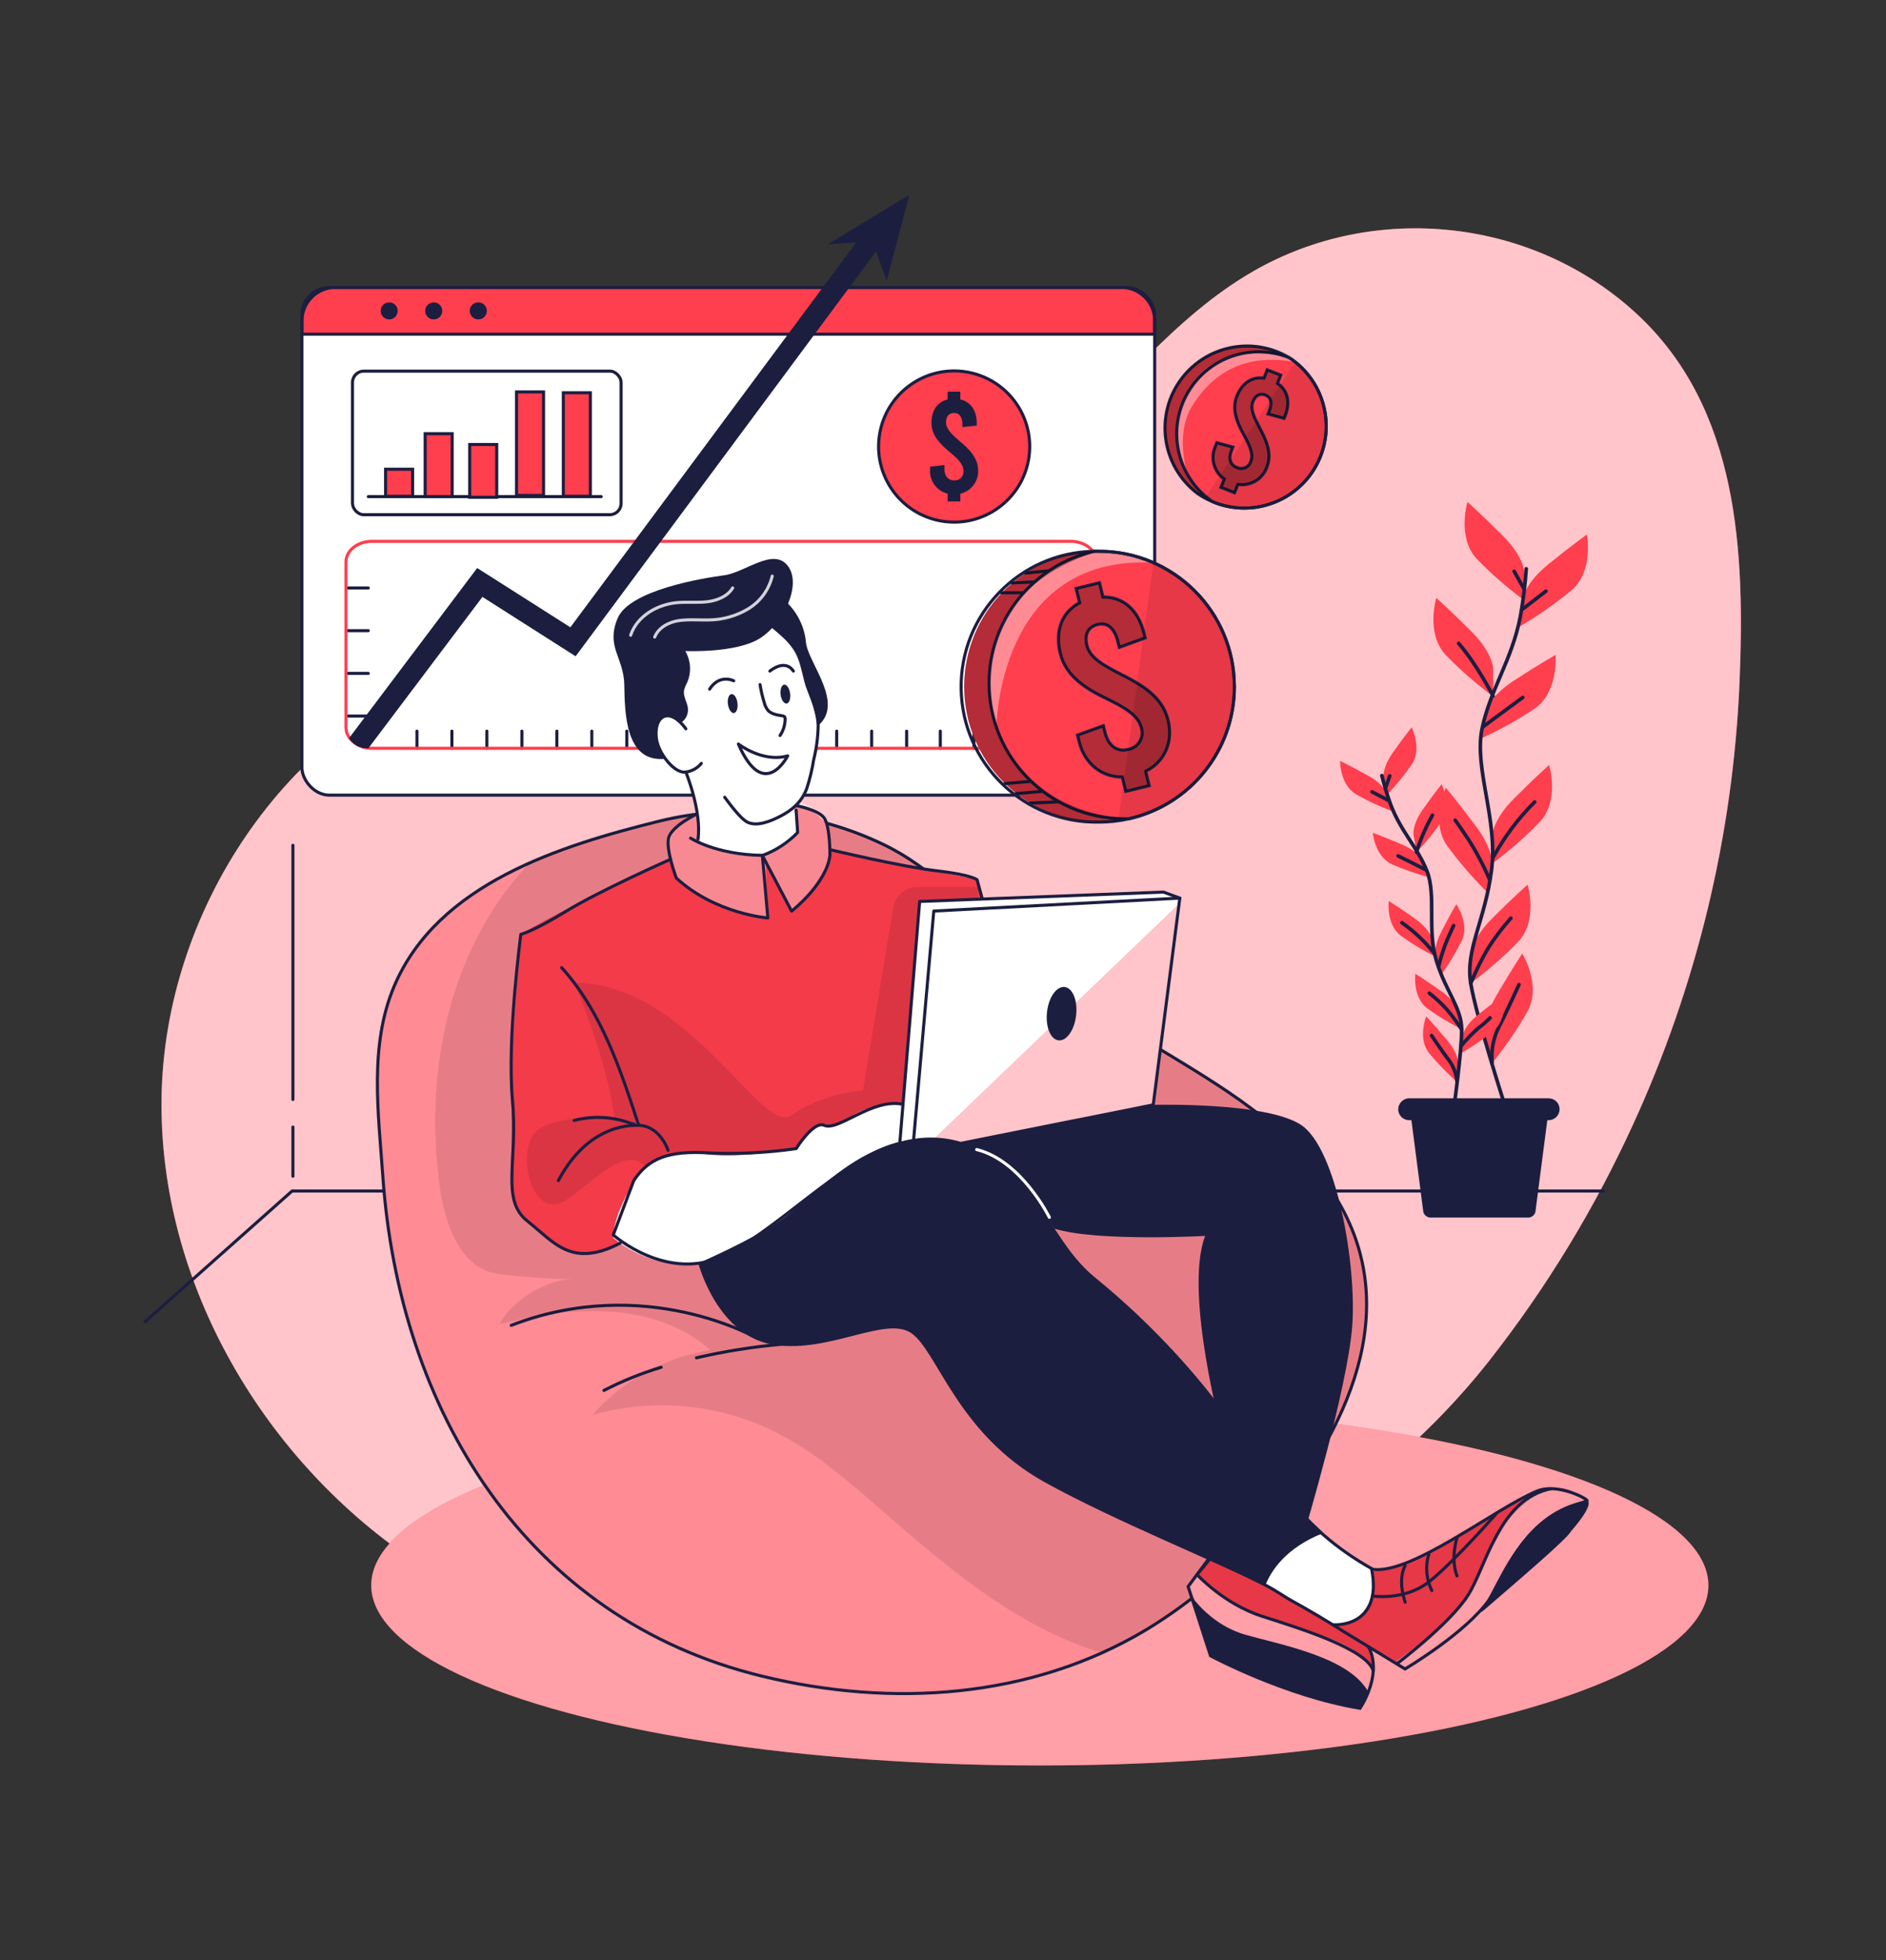 <?xml version="1.0" encoding="UTF-8"?>
<svg id="Illustrations" xmlns="http://www.w3.org/2000/svg" viewBox="0 0 616 640">
  <rect x="0" y="0" width="616" height="640" fill="#333333" stroke="none"/>
  <defs>
    <style>
      .cls-1, .cls-2, .cls-3, .cls-4, .cls-5, .cls-6 {
        fill: none;
      }

      .cls-1, .cls-4, .cls-7, .cls-8, .cls-6 {
        stroke: #1c1e40;
      }

      .cls-1, .cls-8 {
        stroke-miterlimit: 10;
      }

      .cls-2 {
        stroke: #ff3e4e;
      }

      .cls-2, .cls-3, .cls-4, .cls-7, .cls-5, .cls-6 {
        stroke-linecap: round;
        stroke-linejoin: round;
      }

      .cls-9, .cls-10, .cls-11, .cls-12, .cls-7 {
        fill: #fff;
      }

      .cls-3 {
        opacity: .8;
      }

      .cls-3, .cls-10, .cls-13, .cls-14, .cls-11, .cls-12, .cls-15 {
        isolation: isolate;
      }

      .cls-3, .cls-5 {
        stroke: #fff;
      }

      .cls-10 {
        opacity: .4;
      }

      .cls-13 {
        opacity: .05;
      }

      .cls-14 {
        opacity: .1;
      }

      .cls-11 {
        opacity: .5;
      }

      .cls-12 {
        opacity: .7;
      }

      .cls-16 {
        fill: #1c1e40;
      }

      .cls-17, .cls-8 {
        fill: #ff3e4e;
      }

      .cls-15 {
        opacity: .3;
      }

      .cls-6 {
        stroke-width: 1.18px;
      }
    </style>
  </defs>
  <g id="freepik--background-simple--inject-2">
    <path class="cls-17" d="M409.53,88.45c-26.57,15.2-45.31,40.76-68.02,61.27-28.25,25.42-62.62,43.05-99.75,51.14-30.44,6.59-62.25,6.69-91.58,17.05-57.23,20.08-96.43,79.67-97.41,140.26-.99,60.59,33.49,119.33,84.15,152.55,17.26,11.32,36.15,19.92,56.01,25.51,37.26,10.48,76.77,10.02,115.28,6.02,66.51-6.93,136.23-44.7,178.16-97.95,18.69-23.8,34.48-49.74,47.05-77.26,20.76-45.26,32.56-94.12,34.73-143.87,1.77-42.62,0-89.86-33.81-120.93-33.81-31.06-85.16-36.48-124.8-13.8Z"/>
    <path class="cls-12" d="M409.53,88.45c-26.57,15.2-45.31,40.76-68.02,61.27-28.25,25.42-62.62,43.05-99.75,51.14-30.44,6.59-62.25,6.69-91.58,17.05-57.23,20.08-96.43,79.67-97.41,140.26-.99,60.59,33.49,119.33,84.15,152.55,17.26,11.32,36.15,19.92,56.01,25.51,37.26,10.48,76.77,10.02,115.28,6.02,66.51-6.93,136.23-44.7,178.16-97.95,18.69-23.8,34.48-49.74,47.05-77.26,20.76-45.26,32.56-94.12,34.73-143.87,1.77-42.62,0-89.86-33.81-120.93-33.81-31.06-85.16-36.48-124.8-13.8Z"/>
  </g>
  <g id="freepik--Shadow--inject-2">
    <ellipse class="cls-17" cx="339.62" cy="517.58" rx="218.37" ry="58.81"/>
    <ellipse class="cls-11" cx="339.62" cy="517.58" rx="218.37" ry="58.81"/>
  </g>
  <g id="freepik--Window--inject-2">
    <rect class="cls-9" x="98.62" y="93.89" width="278.52" height="165.71" rx="8.95" ry="8.95"/>
    <path class="cls-17" d="M377.13,104.79v4.31H98.62v-4.31c0-6.03,4.87-10.93,10.9-10.96h256.77c6.01.02,10.87,4.91,10.85,10.92,0,.01,0,.02,0,.04Z"/>
    <rect class="cls-4" x="98.62" y="93.89" width="278.52" height="165.71" rx="8.95" ry="8.95"/>
    <path class="cls-4" d="M377.13,104.79v4.31H98.62v-4.31c0-6.03,4.87-10.93,10.9-10.96h256.77c6.01.02,10.87,4.91,10.85,10.92,0,.01,0,.02,0,.04Z"/>
    <path class="cls-16" d="M129.9,101.49c0,1.54-1.24,2.79-2.78,2.8-1.54,0-2.79-1.24-2.8-2.78,0-1.54,1.24-2.79,2.78-2.8,0,0,0,0,.01,0,1.54,0,2.78,1.24,2.79,2.78Z"/>
    <path class="cls-16" d="M144.45,101.49c0,1.54-1.24,2.79-2.78,2.8-1.54,0-2.79-1.24-2.8-2.78,0-1.54,1.24-2.79,2.78-2.8,0,0,0,0,.01,0,1.54,0,2.78,1.24,2.79,2.78Z"/>
    <circle class="cls-16" cx="156.21" cy="101.49" r="2.79"/>
    <rect class="cls-4" x="115.13" y="121.17" width="87.73" height="46.87" rx="3.69" ry="3.69"/>
    <line class="cls-4" x1="120.29" y1="162.14" x2="196.36" y2="162.14"/>
    <rect class="cls-8" x="125.94" y="153.19" width="8.83" height="8.83"/>
    <rect class="cls-8" x="138.86" y="141.59" width="8.83" height="20.55"/>
    <rect class="cls-8" x="153.41" y="145.12" width="8.83" height="17.23"/>
    <rect class="cls-8" x="168.7" y="127.96" width="8.83" height="33.79"/>
    <rect class="cls-8" x="183.99" y="128.23" width="8.83" height="33.79"/>
    <circle class="cls-8" cx="311.64" cy="145.77" r="24.68" transform="translate(117.82 430.04) rotate(-80.78)"/>
    <path class="cls-16" d="M313.66,161.17v2.53h-4.14v-2.53c-3.51-.85-5.92-4.07-5.75-7.67v-1.14l4.69-.51v1.22c0,2.35,1.22,3.77,3.13,3.77,1.59.13,2.98-1.05,3.11-2.64.01-.15.01-.3,0-.44,0-2.25-2.11-4.19-4.59-6.25-2.95-2.44-5.88-5.33-5.88-9.42s1.92-6.86,5.28-7.68v-2.54h4.14v2.52c3.4.79,5.37,3.65,5.37,7.73v.83l-4.69.5v-.85c0-2.44-.96-3.77-2.67-3.77s-2.67,1.06-2.67,3.08c0,2.25,2.17,4.14,4.6,6.25,2.9,2.44,5.88,5.33,5.88,9.42.15,3.61-2.31,6.81-5.83,7.61Z"/>
    <line class="cls-4" x1="113.08" y1="191.97" x2="120.29" y2="191.97"/>
    <line class="cls-4" x1="113.08" y1="205.9" x2="120.29" y2="205.9"/>
    <line class="cls-4" x1="113.08" y1="219.85" x2="120.29" y2="219.85"/>
    <line class="cls-4" x1="113.08" y1="233.78" x2="120.29" y2="233.78"/>
    <line class="cls-4" x1="136.18" y1="244.3" x2="136.18" y2="238.7"/>
    <line class="cls-4" x1="147.6" y1="244.3" x2="147.6" y2="238.7"/>
    <line class="cls-4" x1="159.02" y1="244.3" x2="159.02" y2="238.7"/>
    <line class="cls-4" x1="170.46" y1="244.3" x2="170.46" y2="238.7"/>
    <line class="cls-4" x1="181.88" y1="244.3" x2="181.88" y2="238.7"/>
    <line class="cls-4" x1="193.3" y1="244.3" x2="193.3" y2="238.7"/>
    <line class="cls-4" x1="204.72" y1="244.3" x2="204.72" y2="238.7"/>
    <line class="cls-4" x1="216.16" y1="244.3" x2="216.16" y2="238.7"/>
    <line class="cls-4" x1="227.58" y1="244.3" x2="227.58" y2="238.7"/>
    <line class="cls-4" x1="239" y1="244.3" x2="239" y2="238.7"/>
    <line class="cls-4" x1="250.42" y1="244.3" x2="250.42" y2="238.7"/>
    <line class="cls-4" x1="261.86" y1="244.3" x2="261.86" y2="238.7"/>
    <line class="cls-4" x1="273.28" y1="244.3" x2="273.28" y2="238.7"/>
    <line class="cls-4" x1="284.7" y1="244.3" x2="284.7" y2="238.7"/>
    <line class="cls-4" x1="296.12" y1="244.3" x2="296.12" y2="238.7"/>
    <line class="cls-4" x1="307.12" y1="244.3" x2="307.12" y2="238.7"/>
    <line class="cls-4" x1="318.11" y1="244.3" x2="318.11" y2="238.7"/>
    <line class="cls-4" x1="329.1" y1="244.3" x2="329.1" y2="238.7"/>
    <path class="cls-2" d="M358.18,183.45v54.14c0,3.71-3.77,6.71-8.43,6.71H121.53c-2.82.1-5.52-1.12-7.31-3.3-.76-.98-1.19-2.17-1.22-3.41v-54.14c0-3.65,3.77-6.71,8.43-6.71h228.31c4.65,0,8.43,3,8.43,6.71Z"/>
    <path class="cls-16" d="M288.72,78.6l-72.85,98.14-27.86,37.53-30.44-19.39-37.25,49.41h-.54c-2.38,0-4.58-1.25-5.78-3.3l41.85-55.54,30.44,19.35,20.83-28.01,75.97-102.28,5.63,4.08Z"/>
    <polygon class="cls-16" points="270.23 79.84 297.01 63.61 289.61 91.69 284.88 78.69 270.23 79.84"/>
  </g>
  <g id="freepik--Floor--inject-2">
    <polyline class="cls-4" points="523.65 388.84 95.4 388.84 47.4 431.51"/>
    <line class="cls-4" x1="95.67" y1="358.95" x2="95.67" y2="275.97"/>
    <line class="cls-4" x1="95.67" y1="384.01" x2="95.67" y2="367.96"/>
    <g id="freepik--freepik--Plants--inject-120--inject-2">
      <path class="cls-17" d="M497.87,186.94s0-5.02-7.03-12.03c-7.03-7.01-11.53-11.03-11.53-11.03,0,0-3.52,11.53,3.01,18.56,4.79,4.95,10,9.49,15.55,13.56v-9.06Z"/>
      <path class="cls-17" d="M487.68,218.28s0-5.02-7.03-12.04-11.53-11.03-11.53-11.03c0,0-3.51,11.53,3.01,18.56,4.8,4.95,10,9.49,15.55,13.58v-9.06Z"/>
      <path class="cls-17" d="M497.42,195.49s.54-4.99,8.26-11.24,12.64-9.74,12.64-9.74c0,0,2.26,11.87-4.96,18.13-5.29,4.4-10.94,8.36-16.89,11.82l.95-8.97Z"/>
      <path class="cls-17" d="M485.11,232.49s1.06-4.87,9.39-10.3c8.33-5.43,13.58-8.38,13.58-8.38,0,0,1.01,12.02-6.79,17.52-5.72,3.82-11.75,7.16-18.03,9.97l1.86-8.82Z"/>
      <path class="cls-17" d="M487.43,272.8s0-5.02,7.01-12.03c7.01-7.01,11.53-11.03,11.53-11.03,0,0,3.52,11.54-3.01,18.56-4.79,4.96-9.98,9.5-15.54,13.58v-9.07Z"/>
      <path class="cls-17" d="M487.31,282.65s.71-4.97-5.25-12.91c-5.95-7.94-9.84-12.57-9.84-12.57,0,0-5.09,10.96.35,18.8,4.05,5.57,8.55,10.79,13.47,15.61l1.27-8.94Z"/>
      <path class="cls-17" d="M480.38,311.82s0-5,7.03-12.03c7.03-7.03,11.53-10.96,11.53-10.96,0,0,3.52,11.53-3.01,18.55-4.79,4.95-10,9.5-15.55,13.58v-9.13Z"/>
      <path class="cls-17" d="M485.07,338.28s-1.22-4.87,3.76-13.39c4.98-8.52,8.37-13.58,8.37-13.58,0,0,6.31,10.28,1.79,18.72-3.39,6-7.27,11.7-11.62,17.05l-2.3-8.79Z"/>
      <path class="cls-6" d="M498.5,185.7c-.35,5.22-1,10.41-1.92,15.56-2.78,14.34-9.74,23.6-12.49,36.53-2.75,12.93,5.2,29.65,3.07,46.27-2.13,16.62-8.62,25.89-6.79,36.99,1.83,11.11,11.57,41.16,11.57,41.16"/>
      <line class="cls-6" x1="497.36" y1="198.83" x2="504.92" y2="193.01"/>
      <line class="cls-6" x1="497.7" y1="192.14" x2="494.54" y2="186.51"/>
      <path class="cls-6" d="M484.51,237.21s6.33-4.76,12.85-9.51"/>
      <path class="cls-6" d="M487.68,227.27s-5.28-10.35-11.26-17.22"/>
      <path class="cls-6" d="M487.68,279.94c3.63-6.66,8.2-12.77,13.58-18.12"/>
      <path class="cls-6" d="M486.45,286.98c-1.94-4.53-4.26-8.89-6.92-13.04-3.65-5.46-4.24-6.16-4.24-6.16"/>
      <path class="cls-6" d="M480.38,321.05c1.61-3.99,3.52-7.85,5.71-11.54,2.19-3.44,4.66-6.7,7.38-9.74"/>
      <path class="cls-6" d="M487.36,347.01c-.37-3.8.29-7.64,1.9-11.11,2.64-5.1,5.63-11.8,6.87-14.43"/>
      <path class="cls-17" d="M451.89,253.94s-.55-3.13,3.09-8.3c3.64-5.18,6.09-8.18,6.09-8.18,0,0,3.45,6.84.12,11.96-2.47,3.62-5.24,7.02-8.28,10.18l-1.02-5.65Z"/>
      <path class="cls-17" d="M461.68,272.52s-.55-3.15,3.09-8.32c3.64-5.16,6.09-8.17,6.09-8.17,0,0,3.45,6.86.12,11.96-2.47,3.62-5.24,7.03-8.28,10.18l-1.02-5.65Z"/>
      <path class="cls-17" d="M453.09,259.25s-.85-3.07-6.39-6.09-8.99-4.75-8.99-4.75c0,0-.13,7.63,5.09,10.84,3.79,2.19,7.77,4.05,11.87,5.58l-1.58-5.58Z"/>
      <path class="cls-17" d="M464.83,281.11s-1.22-2.96-7.01-5.43-9.44-3.77-9.44-3.77c0,0,.67,7.63,6.19,10.24,4,1.78,8.15,3.21,12.4,4.3l-2.13-5.33Z"/>
      <path class="cls-17" d="M467.75,306.62s-.55-3.14-5.71-6.78-8.44-5.67-8.44-5.67c0,0-.95,7.63,3.91,11.31,3.54,2.57,7.29,4.84,11.21,6.78l-.97-5.64Z"/>
      <path class="cls-17" d="M468.89,312.82s-.99-3.03,1.89-8.66c2.87-5.63,4.87-8.95,4.87-8.95,0,0,4.38,6.28,1.83,11.82-1.95,3.93-4.22,7.7-6.79,11.25l-1.79-5.47Z"/>
      <path class="cls-17" d="M477.7,338.18s.37-3.17,5.31-7.1c4.94-3.93,8.1-6.09,8.1-6.09,0,0,1.39,7.55-3.25,11.52-3.39,2.77-7,5.26-10.8,7.43l.65-5.76Z"/>
      <path class="cls-17" d="M476.4,330.36s-.55-3.15-5.71-6.79c-5.16-3.64-8.43-5.66-8.43-5.66,0,0-.95,7.63,3.9,11.31,3.55,2.57,7.3,4.84,11.23,6.78l-.99-5.64Z"/>
      <path class="cls-17" d="M476.33,347.46s.28-3.19-3.8-8.01-6.72-7.63-6.72-7.63c0,0-2.85,7.12.91,11.93,2.78,3.39,5.83,6.55,9.13,9.44l.47-5.72Z"/>
      <path class="cls-6" d="M451.34,253.21c.79,3.24,1.76,6.43,2.91,9.56,3.29,8.68,8.65,13.74,11.79,21.55s0,19.15,3.11,29.35c3.11,10.19,8.22,15.27,8.26,22.47s-2.74,27.08-2.74,27.08"/>
      <line class="cls-6" x1="453.5" y1="261.33" x2="448.13" y2="258.52"/>
      <line class="cls-6" x1="452.55" y1="257.18" x2="453.92" y2="253.31"/>
      <path class="cls-6" d="M465.72,283.99s-4.49-2.29-9.08-4.57"/>
      <path class="cls-6" d="M462.65,278.17c1.32-4.17,3.06-8.19,5.2-12.01"/>
      <path class="cls-6" d="M468.38,311.15c-3-3.78-6.52-7.11-10.47-9.89"/>
      <path class="cls-6" d="M469.91,315.43c.71-3.04,1.68-6.02,2.89-8.9,1.69-3.84,1.98-4.33,1.98-4.33"/>
      <path class="cls-6" d="M477.17,341.57c1.74-2.16,3.67-4.17,5.77-5.99,1.34-.99,2.59-2.08,3.75-3.28"/>
      <path class="cls-6" d="M477.4,336.13c-1.46-2.32-3.08-4.53-4.87-6.61-1.75-1.91-3.65-3.67-5.69-5.27"/>
      <path class="cls-6" d="M475.88,353.18c-.19-2.44-1.03-4.78-2.44-6.78-2.22-2.92-4.87-6.79-5.87-8.32"/>
      <path class="cls-16" d="M499.23,397.51h-31.98c-1.32,0-2.4-1.05-2.44-2.37l-4.59-35.39h45.93l-4.59,35.39c-.03,1.28-1.05,2.32-2.34,2.37Z"/>
      <path class="cls-16" d="M505.79,365.72h-45.52c-1.97,0-3.58-1.58-3.59-3.56h0c.03-1.97,1.61-3.55,3.58-3.59h45.53c1.98,0,3.59,1.59,3.59,3.57,0,0,0,0,0,.01h0c0,1.98-1.61,3.57-3.59,3.57h0Z"/>
    </g>
  </g>
  <g id="freepik--Coins--inject-2">
    <path class="cls-17" d="M403.18,224.19c0,20.58-14.2,38.43-34.25,43.07h-.13c-1.16.26-2.31.49-3.51.66-2.09.3-4.21.45-6.32.45-24.42-.09-44.14-19.95-44.05-44.37.09-23.66,18.78-43.06,42.42-44.02h1.22c.13-.01.26-.01.39,0,.15-.01.3-.01.45,0,5.97.04,11.86,1.3,17.32,3.71,16.08,7.05,26.47,22.94,26.47,40.5Z"/>
    <path class="cls-10" d="M376.73,183.71c-51.06-2.65-51.3,54.03-51.3,54.03,0,0-7.79-18.5,4.93-38.97,7.11-11.46,19.48-16.51,29.05-18.75,5.96.03,11.86,1.29,17.32,3.69Z"/>
    <path class="cls-4" d="M403.18,224.19c0,20.63-14.27,38.52-34.39,43.11-3.22.74-6.52,1.11-9.83,1.11-24.42.45-44.58-18.98-45.03-43.4s18.98-44.58,43.4-45.03h1.63c24.42,0,44.21,19.8,44.21,44.21Z"/>
    <path class="cls-4" d="M403.18,224.19c0,20.63-14.27,38.52-34.39,43.11h-1.63c-24.43-.06-44.17-19.92-44.11-44.34.05-20.55,14.26-38.36,34.28-42.98h1.63c24.42,0,44.21,19.8,44.21,44.21Z"/>
    <path class="cls-1" d="M374.2,251.82l1.14,4.68-7.65,1.86-1.14-4.66c-6.84,0-12.34-4.44-14.09-11.58l-.52-2.12,8.44-3.06.54,2.2c1.06,4.33,3.92,6.42,7.49,5.54,2.99-.47,5.04-3.27,4.57-6.26-.04-.29-.11-.57-.2-.84-1.02-4.16-5.8-6.77-11.32-9.46-6.54-3.17-13.28-7.18-15.14-14.75-1.8-7.38.46-13.53,6.3-16.57l-1.14-4.68,7.63-1.86,1.14,4.66c6.64-.1,11.58,4.27,13.39,11.82l.38,1.53-8.43,3.06-.43-1.69c-1.12-4.59-3.48-6.53-6.62-5.76s-4.44,3.17-3.53,6.89c1.02,4.16,5.86,6.67,11.32,9.47,6.47,3.28,13.28,7.18,15.14,14.73,1.86,7.27-1.11,13.75-7.27,16.83Z"/>
    <path class="cls-15" d="M374.2,251.82l1.14,4.68-7.65,1.86-1.14-4.66c-6.84,0-12.34-4.44-14.09-11.58l-.52-2.12,8.44-3.06.54,2.2c1.06,4.33,3.92,6.42,7.49,5.54,2.99-.47,5.04-3.27,4.57-6.26-.04-.29-.11-.57-.2-.84-1.02-4.16-5.8-6.77-11.32-9.46-6.54-3.17-13.28-7.18-15.14-14.75-1.8-7.38.46-13.53,6.3-16.57l-1.14-4.68,7.63-1.86,1.14,4.66c6.64-.1,11.58,4.27,13.39,11.82l.38,1.53-8.43,3.06-.43-1.69c-1.12-4.59-3.48-6.53-6.62-5.76s-4.44,3.17-3.53,6.89c1.02,4.16,5.86,6.67,11.32,9.47,6.47,3.28,13.28,7.18,15.14,14.73,1.86,7.27-1.11,13.75-7.27,16.83Z"/>
    <line class="cls-4" x1="336.37" y1="262.21" x2="345.71" y2="261.78"/>
    <line class="cls-4" x1="331.87" y1="259.1" x2="340.02" y2="258.41"/>
    <line class="cls-4" x1="328.22" y1="255.83" x2="336.37" y2="255.13"/>
    <line class="cls-4" x1="327.1" y1="193.53" x2="334.08" y2="193.53"/>
    <line class="cls-4" x1="330.55" y1="190.32" x2="337.5" y2="190"/>
    <line class="cls-4" x1="334.91" y1="187.09" x2="342.24" y2="186.4"/>
    <path class="cls-15" d="M368.93,267.26h-.13c-3.22.74-6.52,1.11-9.83,1.11-24.42-.09-44.14-19.95-44.06-44.37.08-23.66,18.78-43.06,42.42-44.02h1.22c-10.78,3.4-28.86,12.08-33.69,30.19-6.83,25.73,8.55,54.94,44.07,57.1Z"/>
    <path class="cls-14" d="M403.18,224.19c0,20.58-14.2,38.43-34.25,43.07h-.13c-1.16.26-2.31.49-3.51.66l11.45-84.25c16.08,7.06,26.46,22.96,26.45,40.52Z"/>
    <path class="cls-17" d="M428.27,154.59c-7.21,10.18-20.49,14.04-32.04,9.3l-.16-.07c-.83-.37-1.64-.77-2.44-1.22-.89-.48-1.76-1.02-2.58-1.61-11.76-8.98-14.01-25.79-5.03-37.55,8.12-10.63,22.84-13.64,34.49-7.05l.6.38c.28.16.55.35.83.55s.82.6,1.22.91c11.05,8.86,13.29,24.79,5.11,36.36Z"/>
    <path class="cls-10" d="M387.91,154.96s-4.37-12.87,1.44-22.34c7.31-11.87,18.5-17.29,33.73-14.37,0,0-8.26-5.58-22.08-1.62-13.82,3.96-21.24,22.98-13.09,38.33Z"/>
    <path class="cls-4" d="M428.27,154.6c-7.22,10.17-20.5,14.02-32.04,9.28-1.85-.76-3.61-1.72-5.24-2.87-11.74-9.01-13.96-25.82-4.95-37.56,8.29-10.8,23.36-13.67,35.04-6.67.27.16.55.34.82.54,12.03,8.55,14.88,25.23,6.37,37.29Z"/>
    <path class="cls-4" d="M428.27,154.6c-7.22,10.17-20.5,14.02-32.04,9.28l-.82-.54c-11.98-8.68-14.65-25.43-5.97-37.41,7.2-9.94,20.24-13.71,31.64-9.15.27.16.55.34.82.54,12.03,8.55,14.88,25.23,6.37,37.29Z"/>
    <path class="cls-1" d="M404.29,158.16l-1.06,2.7-4.43-1.74,1.06-2.72c-3.39-2.39-4.62-6.84-2.92-10.63l.49-1.22,5.24,1.42-.5,1.29c-.99,2.51-.32,4.53,1.75,5.35,1.64.81,3.63.15,4.44-1.49.08-.16.15-.33.2-.5.95-2.44-.5-5.37-2.29-8.62-2.12-3.85-4.04-8.18-2.33-12.57,1.72-4.38,4.96-6.53,8.89-5.99l1.07-2.7,4.42,1.74-1.06,2.69c3.31,2.26,4.23,6.09,2.51,10.53l-.35.88-5.24-1.42.39-.99c1.05-2.65.56-4.44-1.22-5.16s-3.3,0-4.15,2.18c-.95,2.44.57,5.33,2.29,8.62,2.06,3.88,4.05,8.19,2.34,12.57-1.34,3.99-5.37,6.43-9.53,5.77Z"/>
    <path class="cls-15" d="M404.29,158.16l-1.06,2.7-4.43-1.74,1.06-2.72c-3.39-2.39-4.62-6.84-2.92-10.63l.49-1.22,5.24,1.42-.5,1.29c-.99,2.51-.32,4.53,1.75,5.35,1.64.81,3.63.15,4.44-1.49.08-.16.15-.33.2-.5.95-2.44-.5-5.37-2.29-8.62-2.12-3.85-4.04-8.18-2.33-12.57,1.72-4.38,4.96-6.53,8.89-5.99l1.07-2.7,4.42,1.74-1.06,2.69c3.31,2.26,4.23,6.09,2.51,10.53l-.35.88-5.24-1.42.39-.99c1.05-2.65.56-4.44-1.22-5.16s-3.3,0-4.15,2.18c-.95,2.44.57,5.33,2.29,8.62,2.06,3.88,4.05,8.19,2.34,12.57-1.34,3.99-5.37,6.43-9.53,5.77Z"/>
    <path class="cls-15" d="M420.45,116.4c-7.31-1.3-16.56-2.02-21.55,1.22-9.17,5.88-14.88,13.3-14.79,25.32.09,12.02,11.31,20.44,11.31,20.44l.66.47c-1.79-.75-3.49-1.69-5.08-2.81-11.76-8.98-14.01-25.79-5.03-37.55,8.12-10.63,22.84-13.64,34.49-7.05v-.04Z"/>
    <path class="cls-14" d="M428.27,154.59c-7.21,10.18-20.49,14.04-32.04,9.3l-.16-.07c-.83-.37-1.64-.77-2.44-1.22l29.44-44.36c11.07,8.84,13.34,24.77,5.19,36.35Z"/>
  </g>
  <g id="freepik--Character--inject-2">
    <path class="cls-17" d="M414.48,497.5c-11.33,13.63-24.85,25.3-39.99,34.52-4.72,2.82-9.6,5.37-14.61,7.62-34.59,15.55-74.02,16.56-110.89,7.62-77.53-18.79-118.66-87.22-123.89-163.19-1.4-20.53-4.54-42.7,3.77-62.24,8.32-19.53,25.13-31.66,44.15-40.09,13.81-6.15,28.72-10.28,42.28-13.65,24.53-6.06,50.4-3.39,73.17,7.55,15.94,7.56,27.29,20.7,40.69,31.77,1.42,1.17,2.85,2.33,4.29,3.49,13.54,10.9,27.78,20.91,42.62,29.97,22.54,13.75,45.61,26.72,60.02,49.8,22.98,36.8,3.59,76.86-21.61,106.81Z"/>
    <path class="cls-10" d="M414.48,497.5c-11.33,13.63-24.85,25.3-39.99,34.52-4.72,2.82-9.6,5.37-14.61,7.62-34.59,15.55-74.02,16.56-110.89,7.62-77.53-18.79-118.66-87.22-123.89-163.19-1.4-20.53-4.54-42.7,3.77-62.24,8.32-19.53,25.13-31.66,44.15-40.09,13.81-6.15,28.72-10.28,42.28-13.65,24.53-6.06,50.4-3.39,73.17,7.55,15.94,7.56,27.29,20.7,40.69,31.77,1.42,1.17,2.85,2.33,4.29,3.49,13.54,10.9,27.78,20.91,42.62,29.97,22.54,13.75,45.61,26.72,60.02,49.8,22.98,36.8,3.59,76.86-21.61,106.81Z"/>
    <path class="cls-1" d="M333.41,310.92c-1.44-1.15-2.87-2.32-4.29-3.51-13.39-11.09-24.77-24.2-40.69-31.76-22.77-10.93-48.64-13.6-73.17-7.55-32.23,8-72.21,20.32-86.46,53.75-8.32,19.48-5.18,41.69-3.76,62.22,5.28,75.97,46.42,144.4,123.95,163.19,42.18,10.23,87.67,7.43,125.51-15.25,15.14-9.22,28.65-20.89,39.99-34.52,25.21-29.95,44.59-70.02,21.64-106.81-14.39-23.14-37.47-36.06-60.02-49.8-14.86-9.05-29.13-19.06-42.69-29.97Z"/>
    <path class="cls-4" d="M215.96,446.38c-6.45,1.95-12.72,4.49-18.72,7.57"/>
    <path class="cls-4" d="M255.48,438.86c-9.43.82-18.79,2.3-28.01,4.44"/>
    <path class="cls-4" d="M247.26,436.91s-36.38-21.16-80.29-4.2"/>
    <path class="cls-14" d="M414.48,497.5c-11.33,13.63-24.85,25.3-39.99,34.52-4.72,2.82-9.6,5.37-14.61,7.62-3.96-1.21-7.85-2.64-11.65-4.27-22.72-9.74-41.79-26.22-60.42-42.46-11.24-9.74-22.66-19.73-36.12-26.14-18.2-8.6-38.9-10.31-58.25-4.8,10.01-11.3,23.62-18.79,38.53-21.2-9.62-8.76-23-12.43-36.01-12.66s-20.16,1.36-32.88,4.21c4.25-7.82,15.53-14.89,24.43-14.69-8.46-.11-16.91-.71-25.3-1.79-11.48-1.85-16.62-15.37-18.34-26.86-4.75-31.66.06-65.38,17.34-92.29,3.42-5.37,7.38-10.37,11.81-14.94,13.81-6.15,28.72-10.28,42.28-13.65,24.53-6.06,50.4-3.39,73.17,7.55,15.94,7.56,27.29,20.7,40.69,31.77,1.42,1.17,2.85,2.33,4.29,3.49,13.54,10.9,27.78,20.91,42.62,29.97,22.54,13.75,45.61,26.72,60.02,49.8,22.99,36.8,3.6,76.86-21.6,106.81Z"/>
    <path class="cls-9" d="M427.17,496.58c6.83,5.68,13.97,10.96,21.39,15.83,14.48.97,7.99,18.47,7.99,18.47l-12.4,7.98s-21.22-16.86-32.82-22.33,15.83-19.95,15.83-19.95Z"/>
    <path class="cls-15" d="M324.29,312.34s-1.98-19.64-5.15-25.16l-48.07-9.79v-3.73s1.11-6.48-9.61-10.53-33.05,1.22-38.81,5.58c-5.76,4.36-3.65,11.86-3.65,11.86,0,0-19.36,9.78-28.06,13.5-7.12,3.28-14.06,6.94-20.79,10.96,0,0-3.95,45.15-3.17,55.64.78,10.48-.63,20.35.27,26.16s1.61,9.11,7.7,14.05,11.63,12.18,27.59,5l-2.23-1.77,105.09-35.4,18.89-56.38Z"/>
    <path class="cls-17" d="M324.29,312.34s-1.98-19.64-5.15-25.16l-48.07-9.79v-3.73s1.11-6.48-9.61-10.53-33.05,1.22-38.81,5.58c-5.76,4.36-3.65,11.86-3.65,11.86,0,0-19.36,9.78-28.06,13.5-7.12,3.28-14.06,6.94-20.79,10.96,0,0-3.95,45.15-3.17,55.64.78,10.48-.63,20.35.27,26.16s1.61,9.11,7.7,14.05,11.63,12.18,27.59,5l-2.23-1.77,105.09-35.4,18.89-56.38Z"/>
    <path class="cls-13" d="M324.29,312.34s-1.98-19.64-5.15-25.16l-48.07-9.79v-3.73s1.11-6.48-9.61-10.53-33.05,1.22-38.81,5.58c-5.76,4.36-3.65,11.86-3.65,11.86,0,0-19.36,9.78-28.06,13.5-7.12,3.28-14.06,6.94-20.79,10.96,0,0-3.95,45.15-3.17,55.64.78,10.48-.63,20.35.27,26.16s1.61,9.11,7.7,14.05,11.63,12.18,27.59,5l-2.23-1.77,105.09-35.4,18.89-56.38Z"/>
    <path class="cls-14" d="M319.77,289.57h-20.12c-3.91,0-7.24,2.83-7.88,6.69l-9.91,59.67s-13.65,1.13-23.32,8.18c-9.67,7.05-33.45-43.25-71.03-43.28,0,0,10.81,24.72,13.21,44.45,0,0-23.49-2.56-27.39,6.64-3.9,9.19,1.77,26.42,11.7,19.75,9.94-6.67,19.29-17.8,25.92-10.76s36.29,10.83,36.29,10.83l45.63-23,17.69-8.32,9.19-70.83Z"/>
    <path class="cls-10" d="M255.9,259.99s11.42,3.17,13.27,7,1.66,13.54,1.66,13.54c-2.77,6.49-6.97,12.26-12.29,16.9l-8.52-16.9.77,19.17s-16.17-2.69-23.04-7.85l-6.86-5.18s-2.96-9.74-2.53-13.04c.43-3.3,12.76-10,12.76-10l24.78-3.64Z"/>
    <path class="cls-17" d="M446.15,555.54c-.32-.69,4.69-9.53.77-18.53-3.92-9-10.17-5.53-10.17-5.53,0,0-17.79-11.32-25.27-14.9-5.39-2.71-10.57-5.79-15.53-9.23l-7.9,10.64,7.31,22.6,50.79,14.95Z"/>
    <path class="cls-17" d="M436.11,530.93l22.84,13.95s16.06-10.3,23.72-17.41,24.86-22.26,24.86-22.26l10.96-14.75s-7.6-9.4-20.26-1.85c-16.37,9.74-36.32,23.89-49.63,23.76,0,0,2.62,16.35-12.41,18.56"/>
    <path class="cls-9" d="M252.03,200.96s10.36,15.68,12.25,20.76c1.89,5.08,3.41,12.59,3.03,16.21-.38,3.62-4.18,22.99-6.09,23.55l-1.84,2.08,1.22,8.21s-8.11,14.02-31.95,3.74c0,0-.93-16.37-3.82-21.5s-7.23.97-11.58-13.87c-4.35-14.84,9.5-30.44,9.5-30.44l29.29-8.73Z"/>
    <path class="cls-11" d="M508.55,485.88s-11.75,2.05-15.56,9-11.13,19.87-13.63,26.12-23.14,21.33-23.14,21.33l2.74,2.54s16.8-10.39,26.95-20.26c10.14-9.88,32.51-34.72,32.51-34.72,0,0-1.61-1.6-9.88-4.02Z"/>
    <path class="cls-11" d="M390.97,514.07l-2.91,3.91,8.94,18.53,49.16,17.67,2.28-7.2s.75-7.31-16.5-12.86c-17.25-5.55-27.78-9.22-32.68-13.03-4.91-3.81-8.28-7.03-8.28-7.03Z"/>
    <path class="cls-9" d="M228.69,376.43s-15.05-2.26-22.08,10.05c-7.03,12.31-6.31,17.64-6.31,17.64,0,0,9.95,9.04,23.62,8.52,13.67-.51,33.58-16.17,40.07-21.27s22.86-19.7,34.02-16.68l1.22-10.56s-1.1-4.74-10.64-3.46c-9.55,1.28-13.3,6.72-16.38,6.72s-5.99-2.96-12.18,7.61c-.01,0-21.72,3.85-31.36,1.42Z"/>
    <path class="cls-4" d="M248.24,223.51c.32,1.97.78,3.92,1.36,5.83.22.93.64,1.81,1.22,2.57,1.14,1.22,3,1.53,4.69,1.79.28.02.54.13.75.32.14.22.2.47.18.73-.01,1.92-.59,3.79-1.66,5.38"/>
    <path class="cls-14" d="M401.06,501.45l-10.09,12.58s11.08,10.24,22.55,14.04,31.55,10.96,34.91,16.48l-1.29-6.56s-31.4-19.26-38.61-23.87c-4.32-2.83-7.08-7.51-7.46-12.66Z"/>
    <path class="cls-14" d="M436.11,530.93l20.1,11.41s9.92-6.79,14.79-11.8,10.87-10.56,14.61-21.77c5.1-15.5,19.71-22.88,19.71-22.88,0,0-20.32,9.57-30.9,17.05s-20.9,10.64-26.89,10.13c-.06.04,4.75,15.26-11.43,17.86Z"/>
    <path class="cls-7" d="M241.16,242.9s7.9,6.2,16.11,3.87c0,0-7.74,15.34-16.11-3.87Z"/>
    <path class="cls-16" d="M240.86,229.5c.23,1.7-.29,3.18-1.14,3.3s-1.74-1.22-1.97-2.89.28-3.18,1.14-3.3,1.79,1.18,1.97,2.89Z"/>
    <path class="cls-16" d="M258.07,226.4c.22,1.72-.29,3.19-1.14,3.3s-1.75-1.22-1.97-2.87.28-3.19,1.14-3.3,1.74,1.17,1.97,2.87Z"/>
    <path class="cls-4" d="M239.65,222.27s-4.6-2.37-7.88,2.72"/>
    <path class="cls-4" d="M251.45,219.1s4.87-4.18,7.68,0"/>
    <path class="cls-4" d="M224.01,237.94s-2.96-4.37-6.09-4.24-4.37,4.52-3.25,8.76,5.78,10.16,9.32,9.6c1.99-.26,3.81-1.27,5.08-2.83"/>
    <path class="cls-4" d="M252.38,204.49c3.32,2.76,6.84,5.77,8.52,9.84,1.49,3.46,1.81,7.31,3.18,10.8,1.45,3.74,3.03,7.65,3.15,11.73-.06,3.77-.56,7.53-1.47,11.19-.51,3.18-1.26,6.31-2.25,9.36-1.64,4.37-4.68,7.06-8.74,9.13-2.96,1.51-7.89,3.65-11.09,1.63-1.86-1.22-4.66-4.7-6.99-7.9"/>
    <path class="cls-4" d="M224.01,252.05s5.24,12.83,3.97,21.86"/>
    <path class="cls-16" d="M222.67,235.79c1.42-1.05,2.18-2.76,2.02-4.52-.19-1.97-1.56-3.8-1.29-5.77.22-.94.58-1.85,1.05-2.7,1.44-3.32,1.2-7.13-.63-10.25,0,0,16.63.78,24.43-4.18,7.79-4.96,13.74-17.63,9.02-23.68s-13.89,2.2-20.7,3.12c-6.81.91-31.01,4.77-34.87,14.1-3.86,9.33,2.02,12.68,2.2,21.58.18,8.9.18,25.77,13.49,24.22,0,0-4.98-6.44-1.52-13.08,2.35-2.79,6.81,1.17,6.81,1.17Z"/>
    <path class="cls-16" d="M255.29,195.2c4.57,3.56,7.45,8.85,7.96,14.61.74,6.67,12.58,19.64,4.04,27.03,0,0-1.98-7.85-3.15-11.73s-2.67-10.96-4.63-13.39-12.36-10.96-12.36-10.96l8.13-5.56Z"/>
    <path class="cls-4" d="M225.55,273.63s8.21,5.41,23.45,5.63l1.79,20.44s-17.14-1.3-29.89-13.03c0,0-3.45-9.12-2.53-13.04s9.11-7.81,9.11-7.81"/>
    <path class="cls-4" d="M260.03,264.49l.49,7.31c-3.21,3.35-7.16,5.91-11.52,7.49l9.55,18.18s11.39-8.86,12.52-18.18c0,0,.1-9.53-1.89-12.26s-9.22-4.01-9.22-4.01"/>
    <path class="cls-3" d="M213.83,207.99c1.22-3.06,4.55-4.87,7.81-5.36s6.59-.15,9.88-.23c4.55-.04,9.01-1.3,12.91-3.65,3.91-2.38,6.71-6.22,7.79-10.67"/>
    <path class="cls-3" d="M205.98,207.39c2.06-6.25,8.73-10.11,15.29-10.65,3.25-.28,6.54.1,9.74-.28s6.61-1.72,8.3-4.51"/>
    <path class="cls-4" d="M202.52,405.88c-15.83,8.21-21.46-.24-30.27-7.23s-3.03-19.48-4.87-39.51,2.74-54.1,2.74-54.1c0,0,3.95-.9,14.89-7.6s33.99-16.9,33.99-16.9"/>
    <path class="cls-4" d="M218.2,375.56s-2.51-7.95-9.6-8.16-18.27,2.98-26.23,18.05"/>
    <path class="cls-4" d="M206.99,366.93c-.44-.03-.87-.13-1.28-.3-5.84-2.1-12.18-2.39-18.19-.83"/>
    <path class="cls-4" d="M183.44,315.91c12.9,14.25,19.18,33.1,25.13,51.36"/>
    <path class="cls-4" d="M271.06,277.39s23.38,5.58,34.8,6.9,13.27,2.92,13.27,2.92l2.13,7.96"/>
    <polygon class="cls-9" points="380.01 291.25 300.38 294.31 293.88 376.2 307.52 376.2 376.66 360.72 385.35 293.21 380.01 291.25"/>
    <polygon class="cls-17" points="298.02 378.62 385.11 295.15 376.66 360.72 298.02 378.62"/>
    <polygon class="cls-12" points="298.02 378.62 385.11 295.15 376.66 360.72 298.02 378.62"/>
    <polygon class="cls-4" points="298.02 376.43 304.99 297.44 385.35 293.21 376.66 360.72 298.02 376.43"/>
    <path class="cls-16" d="M351.48,331.48c-.54,4.81-3.11,8.46-5.74,8.17s-4.31-4.44-3.77-9.25c.54-4.81,3.12-8.46,5.75-8.17,2.63.29,4.31,4.44,3.76,9.25Z"/>
    <path class="cls-16" d="M376.66,360.72s36.8-1.05,48.31,6.55c11.51,7.6,18.27,45.7,16.67,65.94s-15.48,66.68-15.48,66.68l-26.59-30.1s-13.1-47.64-5.95-66.29c0,0-35.31,1.98-49.22-2.37,0,0-12.46-20.4-33.81-27.14l66.08-13.26Z"/>
    <path class="cls-1" d="M431.77,500.68c-9.45-8.82-17.93-18.61-25.3-29.22-12.87-19.88-30.66-38.97-48.96-53.86-14.75-11.96-18.08-31.44-36.27-41.22-30.14-16.16-56.2,15.95-65.94,22.45-9.74,6.5-26.61,13.87-26.61,13.87,0,0,6.16,23.14,24.26,25.88,18.09,2.74,36.4-9.74,45.05-3.71,8.66,6.03,15.06,32.94,43.65,48.71,23.37,12.88,55.21,25.45,71.64,33.92,3.65,1.9,6.38,3.9,8.45,5.03,5.67,3.09,11.74,6.73,17.46,10.34l19.71,12.01s19.79-11.7,27.39-22.49c1.01-1.45,3.12-5.31,5.09-9.04,4.3-8.15,9.74-15.45,17.28-19.48,5.21-2.81,9.85-3.65,9.74-3.95-.5-.93-9.95-5.76-16.37-3.12-13.59,5.61-40.76,27.18-53.58,25.57-5.96-3.29-11.56-7.21-16.69-11.69Z"/>
    <path class="cls-16" d="M431.77,500.68c-11.85,4.79-16.62,12.18-18.45,16.83-16.43-8.52-48.27-21.04-71.64-33.92-28.59-15.83-34.95-42.69-43.65-48.71s-27.02,6.5-45.05,3.71c-18.03-2.79-24.29-25.9-24.29-25.9,0,0,16.88-7.31,26.62-13.81s32.21-38.62,65.93-22.45c18.62,8.93,21.53,29.22,36.27,41.22,18.27,14.84,36.09,33.97,48.96,53.86,7.36,10.61,15.84,20.39,25.3,29.18Z"/>
    <path class="cls-5" d="M342.74,397.44s-9.12-18.53-23.74-22.13"/>
    <path class="cls-4" d="M294.93,360.55c-10.06-2.19-21.1,8.93-25.75,6.84-3.46-1.55-9.14,7.61-9.14,7.61-9.36,1.35-18.83,1.83-28.27,1.42-13.55-.86-19.97,1.78-24.77,9.02l-6.7,17.74s17.67,15.83,36.53,6.61c18.86-9.22,43.92-37.03,61.19-36.93"/>
    <path class="cls-1" d="M435.34,530.45s16.51,1.35,12.64-18.37"/>
    <path class="cls-16" d="M513.15,499.89c-1.22,2.44-16.35,15.32-29.39,26.58,0-.17,3.65-7.05,5.16-9.98,3.47-6.48,12.43-24.24,29.49-26.58,2.42,1.46-5.26,9.98-5.26,9.98Z"/>
    <path class="cls-1" d="M506.66,486.02c-17.25,3.43-21.18,25.57-27.3,34.98s-23.14,22.21-23.14,22.21"/>
    <path class="cls-1" d="M446.92,537.56c2.81,5.14,1.49,11.11,0,14.84-.73,1.86-1.63,3.64-2.7,5.32-24.43-4.02-48.85-17.14-48.85-17.14l-6.3-19.48-1.01-3.12,9.49-12.77"/>
    <path class="cls-16" d="M446.92,552.41c-.73,1.86-1.63,3.64-2.7,5.32-24.43-4.02-48.85-17.14-48.85-17.14l-6.3-19.48c3.15,4.12,9,10.14,17.77,12.62,11.9,3.37,33.85,7.32,40.09,18.69Z"/>
    <polyline class="cls-4" points="293.88 373.35 300.38 294.31 380.01 291.25 385.35 293.21"/>
    <path class="cls-1" d="M447.87,521s10.89,1.95,19.25-4.87c8.37-6.82,21.85-22.25,21.85-22.25"/>
    <path class="cls-4" d="M458.95,511.19s-2.63,3.96,0,11.9"/>
    <path class="cls-4" d="M466.67,507.4c-1.2,3.95-.84,8.2.99,11.9"/>
    <path class="cls-4" d="M475.88,502.07s-2.2,6.61,0,12.44"/>
    <path class="cls-1" d="M399.7,503.56l-8.73,10.51s8.79,9.61,21.2,13.6,34.57,10.78,36.41,18"/>
  </g>
</svg>